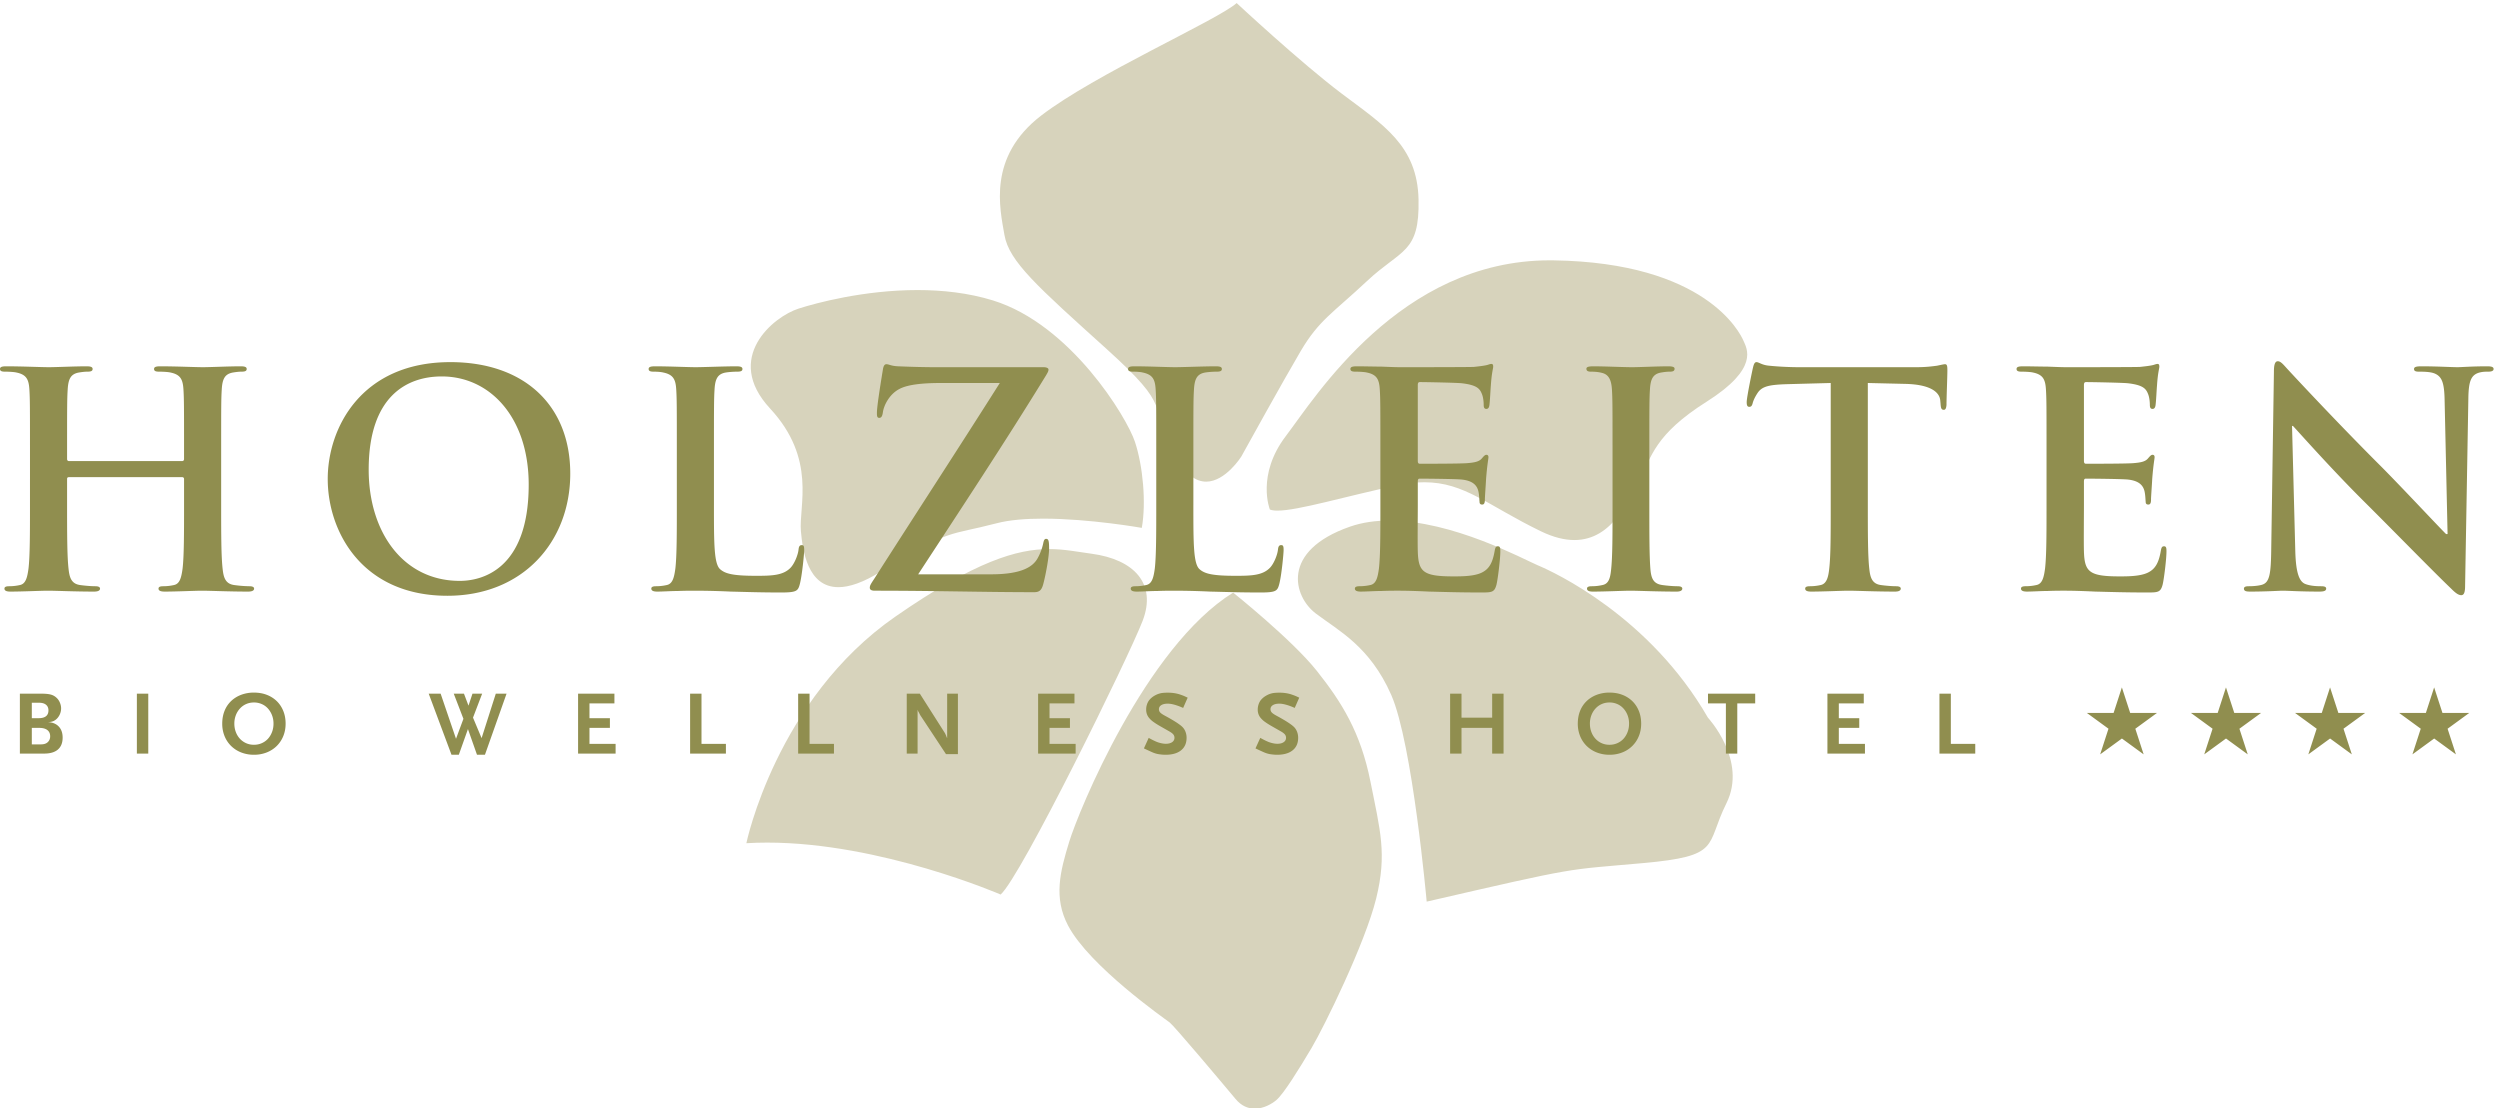 <svg width="300" height="133" xmlns="http://www.w3.org/2000/svg" xml:space="preserve" style="fill-rule:evenodd;clip-rule:evenodd;stroke-linejoin:round;stroke-miterlimit:2"><path d="M194.284 171.001c-.999 0-2.056-.389-2.989-1.514-2.24-2.669-9.478-11.246-10.188-11.784-.718-.543-12.404-8.661-15.723-14.932-2.277-4.301-1.253-8.308.177-12.953 1.428-4.645 11.794-30.009 25.375-38.414 0 0 9.107 7.244 12.953 12.065 3.845 4.821 6.785 9.473 8.304 17.06 1.52 7.6 2.592 11.172.893 18.051-1.697 6.878-8.033 19.744-10 23.048-1.969 3.306-4.297 7.055-5.457 8.05-.674.569-1.953 1.323-3.345 1.323zM186.76 74.29c-1.496 0-3.131-.965-4.666-3.857-4.602-8.676-.168-7.075-10.801-16.652-10.627-9.555-15.056-13.45-15.764-17.525-.703-4.076-2.651-12.041 5.673-18.42 8.323-6.38 27.269-14.711 30.281-17.362 0 0 9.921 9.209 16.3 13.992 6.379 4.784 11.682 7.973 11.862 16.303.177 8.317-2.657 7.616-7.969 12.57-5.315 4.963-7.436 6.02-10.272 10.801-2.828 4.786-8.326 14.705-9.211 16.293 0 0-2.441 3.857-5.433 3.857zm57.013 9.006c-1.493 0-3.206-.398-5.177-1.348-8.224-3.972-11.815-7.565-18.052-7.565-1.285 0-2.684.153-4.257.486-7.971 1.68-15.279 3.89-18.479 3.89-.499 0-.899-.054-1.185-.172 0 0-2.125-5.314 2.477-11.333 4.57-5.973 17.665-27.102 40.854-27.102.195 0 .394.001.591.004 23.557.35 28.865 11.153 29.404 12.387.535 1.238 2.483 4.251-5.664 9.392-8.154 5.137-8.502 8.498-10.449 12.044-1.565 2.839-4.035 9.317-10.063 9.317zm-113.958 7.269c-4.79 0-5.538-5.726-5.803-8.617-.35-3.896 2.48-11.157-4.781-18.949-7.26-7.805.526-14.17 4.431-15.403 2.66-.855 10.113-2.858 18.411-2.858 3.848 0 7.878.431 11.695 1.607 12.045 3.72 20.726 18.064 21.962 21.795 1.237 3.714 1.768 9.381 1.063 13.279 0 0-8.05-1.424-15.287-1.424-2.658 0-5.208.193-7.207.718-7.44 1.946-7.086.706-17.891 7.429-2.783 1.735-4.931 2.423-6.593 2.423zm25.12 47.409s-18.539-8.011-36.135-8.011c-1.082 0-2.163.03-3.234.094 0 0 4.621-22.217 23.094-34.967 12.431-8.588 18.886-10.4 23.79-10.4 2.385 0 4.404.429 6.563.715 6.595.881 10.11 4.62 7.917 10.337-2.209 5.718-18.916 39.586-21.995 42.232zm65.971 1.095s-2.195-24.415-5.492-31.892c-3.301-7.472-8.141-9.887-11.656-12.535-3.516-2.631-5.496-9.675 5.277-13.413 1.908-.662 3.967-.938 6.079-.938 9.821 0 20.782 5.97 22.949 6.882 2.638 1.092 17.374 7.917 26.394 23.528 0 0 6.158 6.595 2.859 13.197-3.298 6.595-.656 8.135-12.974 9.233-12.317 1.106-9.463.437-33.436 5.938z" style="fill:#d7d3bc;fill-rule:nonzero" transform="scale(.775 .778)"/><path d="M28.222 71.116c.138 0 .276-.092.276-.321v-.965c0-6.987 0-8.274-.092-9.745-.092-1.564-.459-2.298-1.977-2.62-.367-.092-1.148-.138-1.793-.138-.506 0-.781-.093-.781-.414 0-.321.322-.413.966-.413 2.481 0 5.378.137 6.618.137 1.104 0 4-.137 5.792-.137.644 0 .966.092.966.413 0 .321-.277.414-.828.414-.367 0-.782.046-1.332.138-1.243.23-1.61 1.011-1.702 2.62-.091 1.471-.091 2.758-.091 9.745v8.089c0 4.229 0 7.86.229 9.837.138 1.287.413 2.298 1.792 2.482a19.38 19.38 0 0 0 2.345.184c.506 0 .735.137.735.368 0 .321-.367.459-.919.459-2.987 0-5.883-.138-7.171-.138-1.056 0-3.953.138-5.746.138-.642 0-.965-.138-.965-.459 0-.231.184-.368.737-.368.689 0 1.24-.092 1.654-.184.919-.184 1.149-1.195 1.333-2.528.23-1.931.23-5.562.23-9.791v-4.044c0-.185-.138-.277-.276-.277H10.664c-.139 0-.277.046-.277.277v4.044c0 4.229 0 7.86.23 9.837.138 1.287.414 2.298 1.793 2.482.643.092 1.654.184 2.344.184.505 0 .736.137.736.368 0 .321-.367.459-.92.459-2.987 0-5.883-.138-7.17-.138-1.058 0-3.953.138-5.792.138-.597 0-.919-.138-.919-.459 0-.231.184-.368.735-.368.69 0 1.242-.092 1.656-.184.919-.184 1.148-1.195 1.332-2.528.23-1.931.23-5.562.23-9.791V69.83c0-6.987 0-8.274-.092-9.745-.092-1.564-.46-2.298-1.976-2.62-.368-.092-1.15-.138-1.793-.138-.506 0-.781-.093-.781-.414 0-.321.322-.413.964-.413 2.483 0 5.378.137 6.619.137 1.104 0 4-.137 5.792-.137.644 0 .965.092.965.413 0 .321-.276.414-.827.414-.367 0-.781.046-1.333.138-1.241.23-1.608 1.011-1.7 2.62-.093 1.471-.093 2.758-.093 9.745v.965c0 .229.138.321.277.321h17.558zM81.863 74.748c0-10.297-5.93-16.686-13.467-16.686-5.287 0-11.309 2.942-11.309 14.387 0 9.561 5.288 17.146 14.112 17.146 3.219 0 10.664-1.564 10.664-14.847zm-31.118-.873c0-7.861 5.194-18.02 18.983-18.02 11.445 0 18.57 6.666 18.57 17.192s-7.354 18.845-19.029 18.845c-13.192 0-18.524-9.882-18.524-18.017zM110.546 77.919c0 5.884 0 9.055.965 9.883.782.689 1.976 1.011 5.561 1.011 2.437 0 4.23-.047 5.379-1.287.551-.597 1.103-1.885 1.195-2.758.045-.414.137-.689.505-.689.322 0 .369.229.369.781 0 .505-.323 3.953-.69 5.286-.276 1.011-.506 1.241-2.896 1.241-3.309 0-5.7-.092-7.768-.138a119.889 119.889 0 0 0-5.607-.138c-.506 0-1.518 0-2.621.046-1.057 0-2.252.092-3.172.092-.597 0-.918-.138-.918-.459 0-.231.183-.368.734-.368.689 0 1.242-.092 1.655-.184.919-.184 1.15-1.195 1.333-2.528.23-1.931.23-5.562.23-9.791V69.83c0-6.987 0-8.274-.092-9.745-.092-1.564-.46-2.298-1.977-2.62-.368-.092-.918-.138-1.516-.138-.506 0-.781-.093-.781-.414 0-.321.321-.413 1.01-.413 2.161 0 5.057.137 6.298.137 1.103 0 4.458-.137 6.251-.137.644 0 .966.092.966.413 0 .321-.276.414-.828.414-.506 0-1.241.046-1.793.138-1.24.23-1.609 1.011-1.7 2.62-.092 1.471-.092 2.758-.092 9.745v8.089zM153.478 88.583c4.688 0 6.481-1.149 7.215-2.528a8.173 8.173 0 0 0 .828-2.207c.092-.459.184-.735.459-.735.369 0 .461.322.461 1.425 0 1.471-.597 4.459-.92 5.608-.23.827-.551 1.195-1.378 1.195-7.676 0-15.399-.23-24.684-.23-.506 0-.781-.138-.781-.46 0-.321.137-.552.689-1.379 6.481-10.112 13.284-20.5 19.444-30.198h-9.01c-2.344 0-5.148.137-6.619.965-1.516.827-2.344 2.527-2.482 3.585-.092.643-.276.827-.552.827-.322 0-.367-.229-.367-.781 0-1.057.69-5.24.919-6.619.092-.643.277-.873.552-.873.414 0 .689.275 1.838.322 4.367.183 6.574.137 8.458.137h14.019c.46 0 .782.138.782.369 0 .275-.184.55-.369.873-6.342 10.296-13.329 20.822-19.81 30.704h11.308zM184.779 77.919c0 5.884 0 9.055.965 9.883.782.689 1.977 1.011 5.563 1.011 2.435 0 4.228-.047 5.377-1.287.552-.597 1.103-1.885 1.195-2.758.047-.414.139-.689.506-.689.322 0 .367.229.367.781 0 .505-.32 3.953-.689 5.286-.276 1.011-.506 1.241-2.895 1.241-3.31 0-5.7-.092-7.769-.138a119.856 119.856 0 0 0-5.607-.138c-.506 0-1.517 0-2.62.046-1.057 0-2.252.092-3.172.092-.598 0-.919-.138-.919-.459 0-.231.184-.368.735-.368.69 0 1.242-.092 1.655-.184.92-.184 1.149-1.195 1.334-2.528.228-1.931.228-5.562.228-9.791V69.83c0-6.987 0-8.274-.092-9.745-.091-1.564-.459-2.298-1.976-2.62-.367-.092-.918-.138-1.516-.138-.506 0-.782-.093-.782-.414 0-.321.321-.413 1.011-.413 2.161 0 5.056.137 6.298.137 1.102 0 4.458-.137 6.251-.137.644 0 .965.092.965.413 0 .321-.276.414-.827.414-.506 0-1.242.046-1.793.138-1.241.23-1.609 1.011-1.701 2.62-.092 1.471-.092 2.758-.092 9.745v8.089zM213.736 69.83c0-6.987 0-8.274-.091-9.745-.092-1.564-.459-2.298-1.977-2.62-.367-.092-1.148-.138-1.791-.138-.506 0-.781-.093-.781-.414 0-.321.32-.413 1.009-.413 1.243 0 2.575.045 3.725.045 1.193.047 2.252.092 2.895.092 1.47 0 10.619 0 11.492-.045.873-.092 1.607-.184 1.976-.277.229-.046.506-.183.735-.183.23 0 .275.183.275.413 0 .322-.228.874-.367 2.988-.045.459-.137 2.482-.229 3.033-.046.231-.138.506-.461.506-.322 0-.414-.229-.414-.642 0-.323-.044-1.104-.275-1.656-.322-.827-.781-1.379-3.08-1.655-.781-.092-5.607-.184-6.525-.184-.231 0-.323.139-.323.46v11.629c0 .322.045.506.323.506 1.009 0 6.296 0 7.353-.093 1.104-.091 1.793-.228 2.207-.689.32-.367.506-.597.734-.597.184 0 .323.092.323.368s-.184 1.011-.367 3.356c-.047.919-.184 2.757-.184 3.079 0 .367 0 .873-.414.873-.322 0-.414-.184-.414-.413-.047-.46-.047-1.058-.184-1.655-.23-.919-.873-1.609-2.574-1.792-.873-.092-5.424-.139-6.527-.139-.231 0-.276.184-.276.46v3.631c0 1.563-.047 5.792 0 7.125.092 3.172.826 3.861 5.516 3.861 1.195 0 3.125 0 4.32-.552 1.196-.551 1.746-1.516 2.069-3.401.091-.506.183-.689.505-.689.368 0 .368.367.368.827 0 1.057-.368 4.182-.598 5.102-.32 1.195-.734 1.195-2.482 1.195-3.448 0-5.975-.092-7.952-.138-1.976-.092-3.4-.138-4.779-.138-.506 0-1.517 0-2.621.046-1.057 0-2.252.092-3.172.092-.598 0-.918-.138-.918-.459 0-.231.184-.368.735-.368.689 0 1.242-.092 1.654-.184.92-.184 1.15-1.195 1.334-2.528.228-1.931.228-5.562.228-9.791V69.83zM249.682 69.83c0-6.987 0-8.274-.092-9.745-.092-1.564-.553-2.345-1.563-2.574-.506-.138-1.103-.184-1.654-.184-.461 0-.736-.093-.736-.46 0-.275.367-.367 1.103-.367 1.746 0 4.643.137 5.975.137 1.15 0 3.86-.137 5.606-.137.599 0 .968.092.968.367 0 .367-.277.46-.736.46-.459 0-.828.046-1.379.138-1.24.23-1.61 1.011-1.701 2.62-.092 1.471-.092 2.758-.092 9.745v8.089c0 4.459 0 8.09.183 10.066.139 1.241.461 2.069 1.839 2.253.644.092 1.655.184 2.344.184.507 0 .737.137.737.368 0 .321-.37.459-.875.459-3.034 0-5.929-.138-7.17-.138-1.056 0-3.953.138-5.791.138-.597 0-.919-.138-.919-.459 0-.231.183-.368.736-.368.689 0 1.24-.092 1.654-.184.918-.184 1.195-.966 1.332-2.299.231-1.93.231-5.561.231-10.02V69.83zM283.467 59.074l-6.85.184c-2.666.091-3.769.321-4.459 1.332-.459.689-.689 1.242-.781 1.609-.092.367-.231.552-.506.552-.322 0-.414-.23-.414-.736 0-.736.873-4.918.967-5.286.137-.597.275-.874.551-.874.367 0 .828.46 1.976.553 1.332.137 3.08.229 4.596.229h18.203c1.471 0 2.482-.137 3.172-.229.689-.139 1.057-.23 1.24-.23.322 0 .367.275.367.964 0 .966-.136 4.137-.136 5.332-.047.46-.139.737-.414.737-.368 0-.459-.231-.506-.92l-.045-.506c-.092-1.195-1.334-2.482-5.424-2.574l-5.793-.137v18.845c0 4.229 0 7.86.23 9.837.139 1.287.414 2.298 1.793 2.482.643.092 1.655.184 2.344.184.506 0 .736.137.736.368 0 .321-.369.459-.875.459-3.033 0-5.927-.138-7.214-.138-1.059 0-3.954.138-5.793.138-.598 0-.918-.138-.918-.459 0-.231.183-.368.734-.368.69 0 1.242-.092 1.654-.184.92-.184 1.196-1.195 1.334-2.528.231-1.931.231-5.562.231-9.791V59.074zM316.883 69.83c0-6.987 0-8.274-.092-9.745-.092-1.564-.459-2.298-1.977-2.62-.367-.092-1.148-.138-1.793-.138-.505 0-.781-.093-.781-.414 0-.321.323-.413 1.012-.413 1.24 0 2.574.045 3.723.045 1.195.047 2.252.092 2.896.092 1.471 0 10.617 0 11.49-.045.873-.092 1.61-.184 1.977-.277.23-.046.506-.183.736-.183.229 0 .276.183.276.413 0 .322-.231.874-.368 2.988-.046.459-.138 2.482-.23 3.033-.047.231-.139.506-.459.506-.322 0-.414-.229-.414-.642 0-.323-.047-1.104-.275-1.656-.323-.827-.782-1.379-3.081-1.655-.781-.092-5.607-.184-6.527-.184-.23 0-.322.139-.322.46v11.629c0 .322.047.506.322.506 1.012 0 6.297 0 7.354-.093 1.103-.091 1.793-.228 2.207-.689.322-.367.506-.597.736-.597.184 0 .32.092.32.368s-.183 1.011-.367 3.356c-.045.919-.183 2.757-.183 3.079 0 .367 0 .873-.415.873-.322 0-.414-.184-.414-.413-.045-.46-.045-1.058-.183-1.655-.229-.919-.873-1.609-2.574-1.792-.873-.092-5.424-.139-6.528-.139-.228 0-.275.184-.275.46v3.631c0 1.563-.045 5.792 0 7.125.092 3.172.828 3.861 5.515 3.861 1.196 0 3.127 0 4.323-.552 1.193-.551 1.746-1.516 2.068-3.401.092-.506.184-.689.506-.689.367 0 .367.367.367.827 0 1.057-.367 4.182-.598 5.102-.322 1.195-.736 1.195-2.482 1.195-3.447 0-5.975-.092-7.951-.138-1.977-.092-3.402-.138-4.781-.138-.506 0-1.518 0-2.62.046-1.058 0-2.253.092-3.171.092-.598 0-.92-.138-.92-.459 0-.231.183-.368.736-.368.689 0 1.24-.092 1.654-.184.918-.184 1.149-1.195 1.332-2.528.231-1.931.231-5.562.231-9.791V69.83zM355.4 84.998c.092 3.585.69 4.78 1.61 5.101.781.277 1.654.323 2.39.323.506 0 .782.092.782.368 0 .367-.414.459-1.057.459-2.988 0-4.826-.138-5.701-.138-.412 0-2.572.138-4.963.138-.598 0-1.012-.046-1.012-.459 0-.276.276-.368.737-.368.595 0 1.423-.046 2.068-.23 1.193-.368 1.379-1.701 1.424-5.7l.414-27.211c0-.92.138-1.562.597-1.562.506 0 .92.596 1.702 1.423.55.598 7.537 8.09 14.248 14.756 3.127 3.125 9.332 9.744 10.113 10.48h.228l-.459-20.638c-.046-2.805-.458-3.678-1.562-4.138-.689-.275-1.793-.275-2.436-.275-.552 0-.736-.138-.736-.414 0-.368.506-.413 1.195-.413 2.391 0 4.596.137 5.561.137.506 0 2.254-.137 4.506-.137.597 0 1.056.045 1.056.413 0 .276-.275.414-.828.414-.459 0-.826 0-1.379.138-1.287.367-1.654 1.333-1.699 3.907l-.506 29.004c0 1.011-.183 1.425-.597 1.425-.506 0-1.057-.506-1.563-1.011-2.896-2.759-8.779-8.78-13.56-13.515-5.01-4.964-10.112-10.709-10.94-11.583h-.137l.504 19.306zM7.334 112.607c-.29-.224-.709-.336-1.26-.336H4.926v2.549h1.148c.27 0 .483-.012.637-.035.154-.024.296-.069.427-.133a1.16 1.16 0 0 0 .462-.435c.112-.186.168-.401.168-.643 0-.42-.145-.743-.434-.967zm-.21-3.906c-.252-.206-.602-.307-1.05-.307H4.926v2.379h1.05c1.017 0 1.526-.401 1.526-1.203 0-.373-.126-.663-.378-.869zm1.848 6.902c-.486.42-1.195.631-2.128.631H3.078v-9.24h3.346c.597 0 1.069.043 1.414.132.345.089.644.25.896.483.224.196.401.446.532.75.13.303.196.603.196.902 0 .262-.047.521-.14.777a2.164 2.164 0 0 1-.392.679 1.88 1.88 0 0 1-.637.497c-.22.098-.511.156-.875.175.7.019 1.255.238 1.666.658.411.42.616.994.616 1.722 0 .803-.243 1.414-.728 1.834zM21.193 106.994h1.765v9.24h-1.765zM42.117 110.318a3.332 3.332 0 0 0-.63-1.035 2.761 2.761 0 0 0-.96-.687 2.971 2.971 0 0 0-1.203-.245c-.439 0-.843.082-1.211.245a2.843 2.843 0 0 0-.959.687 3.204 3.204 0 0 0-.637 1.035 3.552 3.552 0 0 0-.231 1.295c0 .466.077.901.231 1.302.153.402.366.747.637 1.036.27.29.59.516.959.679.368.164.772.245 1.211.245.429 0 .83-.081 1.203-.245.374-.163.694-.389.96-.679.265-.289.475-.634.63-1.036.154-.401.231-.836.231-1.302 0-.466-.077-.898-.231-1.295zm1.742 3.227a4.48 4.48 0 0 1-1.014 1.519c-.434.426-.95.756-1.548.994a5.284 5.284 0 0 1-1.973.357 5.34 5.34 0 0 1-1.981-.357 4.603 4.603 0 0 1-1.554-.994 4.5 4.5 0 0 1-1.016-1.519 5.025 5.025 0 0 1-.363-1.932c0-.709.116-1.358.35-1.946a4.254 4.254 0 0 1 1.001-1.511c.434-.42.954-.747 1.561-.981a5.56 5.56 0 0 1 2.002-.349c.728 0 1.393.117 1.994.349a4.538 4.538 0 0 1 1.548.981c.429.42.762.923 1.001 1.511.238.588.357 1.237.357 1.946 0 .701-.122 1.344-.365 1.932zM75.089 116.415h-1.232l-1.4-3.962-1.414 3.962h-1.134l-3.528-9.421h1.848l2.38 6.957 1.148-3.08-1.498-3.877h1.582l.7 1.847.616-1.847h1.498l-1.414 3.695 1.33 3.164 2.198-6.859h1.666l-3.346 9.421zM89.509 116.234v-9.24h5.628v1.498h-3.864v2.281h3.164v1.498h-3.164v2.465h4.046v1.498h-5.81zM106.855 116.234v-9.24h1.764v7.742h3.78v1.498h-5.544zM123.585 116.234v-9.24h1.765v7.742h3.78v1.498h-5.545zM146.475 116.318l-3.962-5.979-.07-.119a4.4 4.4 0 0 0-.126-.244 1.07 1.07 0 0 0-.112-.197l-.07-.147-.056-.175v6.777h-1.68v-9.24h2.03l3.878 6.076.042.076.056.119.049.112.035.07.084.238.084.168v-6.859h1.666v9.324h-1.848zM160.741 116.234v-9.24h5.629v1.498h-3.865v2.281h3.164v1.498h-3.164v2.465h4.046v1.498h-5.81zM183.197 109.191c-.989-.438-1.787-.658-2.394-.658-.42 0-.751.078-.994.231-.243.154-.364.362-.364.623 0 .196.065.364.196.505.131.139.359.299.686.475 1.428.765 2.352 1.359 2.772 1.779.196.195.35.437.462.727.112.289.168.597.168.924 0 .831-.285 1.475-.854 1.933-.569.457-1.367.685-2.394.685a5.614 5.614 0 0 1-.826-.056 3.714 3.714 0 0 1-.854-.182 5.193 5.193 0 0 1-.462-.182 76.046 76.046 0 0 1-1.218-.56l.742-1.623a17.374 17.374 0 0 0 .777.405 9.364 9.364 0 0 0 .539.238c.233.084.467.15.7.197.233.047.443.069.63.069.411 0 .737-.084.98-.252a.778.778 0 0 0 .364-.672.8.8 0 0 0-.182-.518c-.121-.149-.331-.308-.63-.476l-1.428-.811a11.157 11.157 0 0 1-1.029-.652 3.47 3.47 0 0 1-.658-.602 1.974 1.974 0 0 1-.35-.616 2.18 2.18 0 0 1-.105-.693c0-.232.033-.462.098-.685.065-.225.154-.425.266-.602.159-.243.387-.472.686-.687.168-.112.334-.208.497-.287.163-.079.336-.144.518-.196a3.27 3.27 0 0 1 .588-.105c.21-.018.45-.028.721-.028.308 0 .602.02.882.057.28.037.565.098.854.182a15.024 15.024 0 0 1 .595.209c.098.038.203.082.315.133l.406.189-.7 1.582zM200.473 109.191c-.989-.438-1.787-.658-2.395-.658-.42 0-.75.078-.993.231-.243.154-.364.362-.364.623 0 .196.065.364.196.505.131.139.358.299.687.475 1.427.765 2.351 1.359 2.771 1.779.195.195.35.437.463.727.111.289.168.597.168.924 0 .831-.285 1.475-.856 1.933-.568.457-1.367.685-2.392.685a5.497 5.497 0 0 1-.826-.056 3.762 3.762 0 0 1-.855-.182 5.193 5.193 0 0 1-.462-.182 76.046 76.046 0 0 1-1.218-.56l.743-1.623a17.487 17.487 0 0 0 .776.405 9.364 9.364 0 0 0 .539.238c.233.084.467.15.699.197.235.047.444.069.631.069.41 0 .736-.084.981-.252a.78.78 0 0 0 .363-.672.8.8 0 0 0-.182-.518c-.121-.149-.332-.308-.631-.476l-1.427-.811c-.41-.234-.754-.452-1.029-.652a3.47 3.47 0 0 1-.658-.602 1.932 1.932 0 0 1-.455-1.309c0-.232.033-.462.098-.685.065-.225.154-.425.265-.602.16-.243.388-.472.687-.687.168-.112.334-.208.497-.287a3.18 3.18 0 0 1 1.106-.301 8.48 8.48 0 0 1 .721-.028c.309 0 .602.02.883.057.279.037.564.098.853.182a13.029 13.029 0 0 1 .594.209c.1.038.203.082.317.133l.406.189-.701 1.582zM231.045 116.234v-3.963H226.3v3.963h-1.765v-9.24h1.765v3.695h4.745v-3.695h1.765v9.24h-1.765zM252.01 110.318a3.295 3.295 0 0 0-.63-1.035 2.767 2.767 0 0 0-.959-.687 2.976 2.976 0 0 0-1.204-.245c-.439 0-.842.082-1.211.245a2.853 2.853 0 0 0-.959.687 3.222 3.222 0 0 0-.637 1.035 3.552 3.552 0 0 0-.231 1.295c0 .466.077.901.231 1.302.154.402.366.747.637 1.036a2.901 2.901 0 0 0 2.17.924 2.96 2.96 0 0 0 1.204-.245c.373-.163.693-.389.959-.679.266-.289.476-.634.63-1.036.154-.401.231-.836.231-1.302 0-.466-.077-.898-.231-1.295zm1.743 3.227a4.483 4.483 0 0 1-2.562 2.513 5.285 5.285 0 0 1-1.974.357 5.34 5.34 0 0 1-1.981-.357 4.589 4.589 0 0 1-1.553-.994 4.486 4.486 0 0 1-1.016-1.519 5.025 5.025 0 0 1-.364-1.932c0-.709.117-1.358.35-1.946a4.268 4.268 0 0 1 1.001-1.511c.434-.42.954-.747 1.561-.981a5.56 5.56 0 0 1 2.002-.349c.728 0 1.393.117 1.995.349a4.524 4.524 0 0 1 1.547.981c.429.42.763.923 1.001 1.511.238.588.357 1.237.357 1.946 0 .701-.121 1.344-.364 1.932zM268.999 108.492v7.742h-1.765v-7.742h-2.771v-1.498h7.308v1.498h-2.772zM282.956 116.234v-9.24h5.628v1.498h-3.863v2.281h3.164v1.498h-3.164v2.465h4.046v1.498h-5.811zM300.302 116.234v-9.24h1.764v7.742h3.78v1.498h-5.544zM333.986 109.964l-3.355 2.438 1.289 3.953-3.365-2.446-3.369 2.446 1.289-3.958-3.348-2.433 4.141-.002 1.281-3.935 1.285 3.935 4.152.002zM350.104 109.964l-3.356 2.438 1.289 3.953-3.365-2.446-3.369 2.446 1.289-3.958-3.348-2.433 4.141-.002 1.281-3.935 1.285 3.935 4.153.002zM366.221 109.964l-3.356 2.438 1.289 3.953-3.365-2.446-3.369 2.446 1.289-3.958-3.348-2.433 4.141-.002 1.281-3.935 1.285 3.935 4.153.002zM382.338 109.964l-3.356 2.438 1.289 3.953-3.365-2.446-3.369 2.446 1.289-3.958-3.347-2.433 4.14-.002 1.281-3.935 1.286 3.935 4.152.002z" style="fill:#908e4f;fill-rule:nonzero" transform="scale(.775 .778)"/></svg>